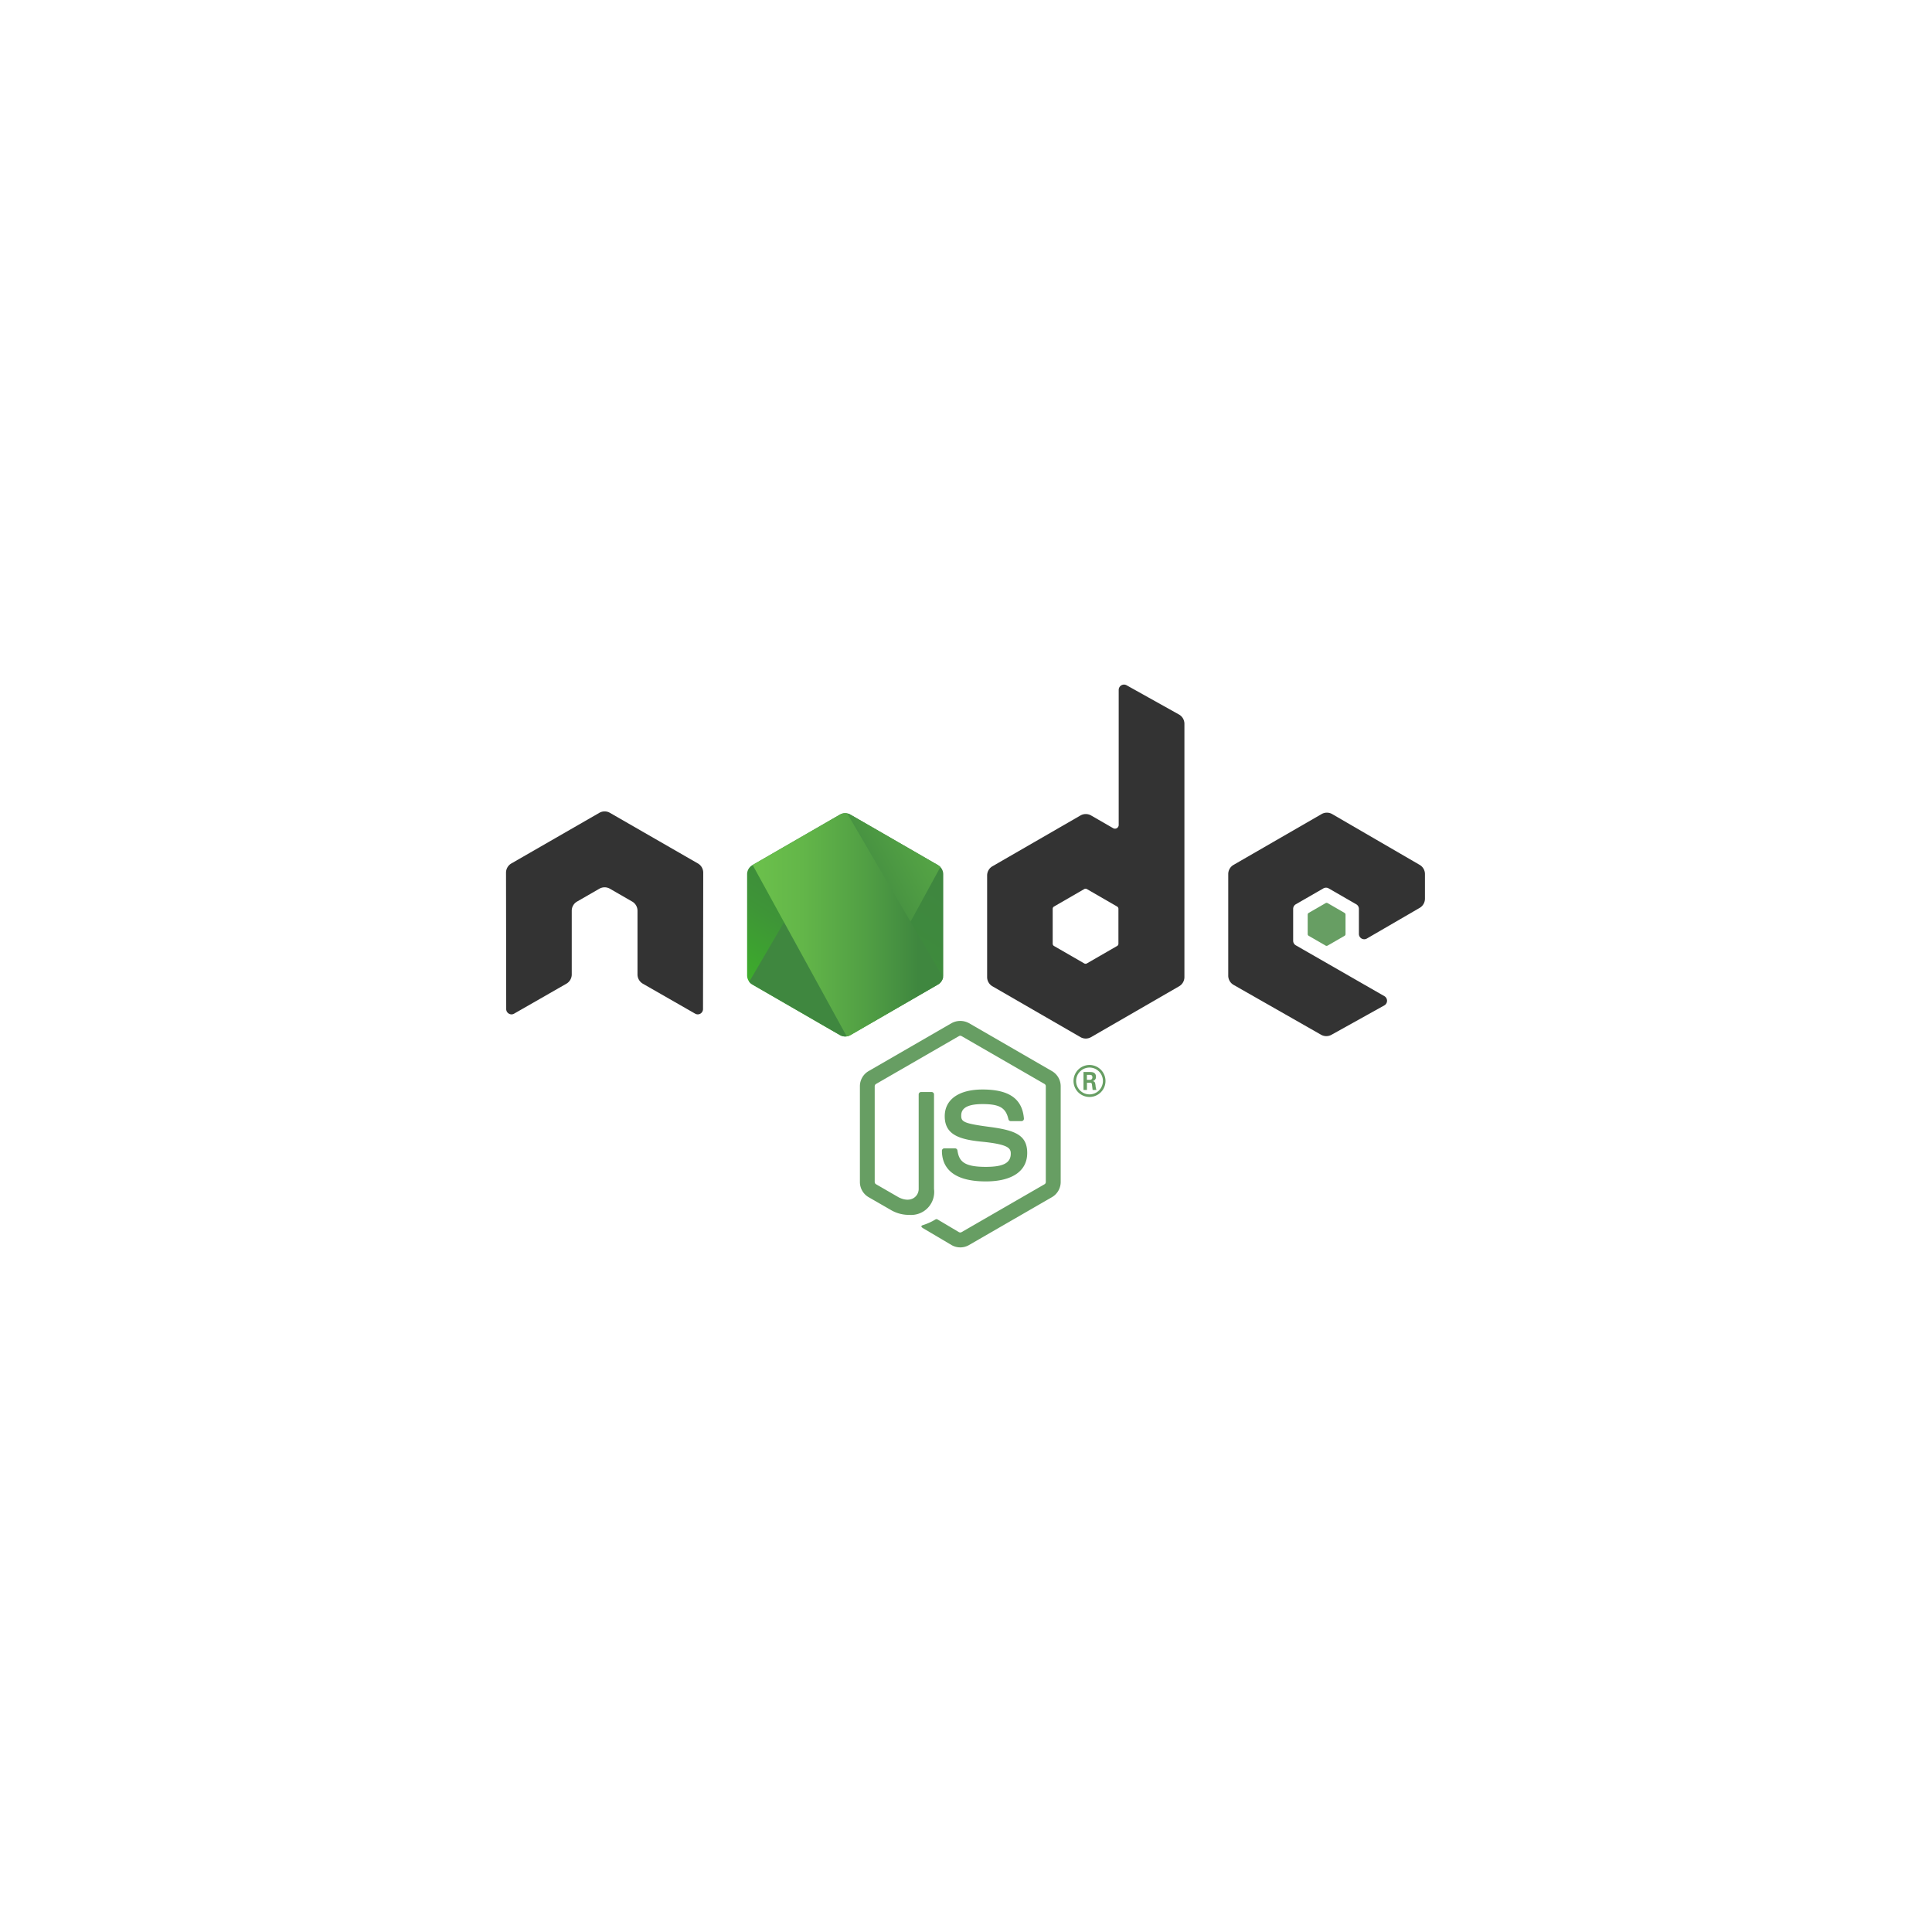<svg xmlns="http://www.w3.org/2000/svg" xmlns:xlink="http://www.w3.org/1999/xlink" width="223" height="223" viewBox="0 0 223 223">
  <defs>
    <linearGradient id="linear-gradient" x1="0.681" y1="0.175" x2="0.278" y2="0.897" gradientUnits="objectBoundingBox">
      <stop offset="0" stop-color="#3f873f"/>
      <stop offset="0.33" stop-color="#3e8a3d"/>
      <stop offset="0.637" stop-color="#3e9537"/>
      <stop offset="0.934" stop-color="#3da82d"/>
      <stop offset="1" stop-color="#3dae2b"/>
    </linearGradient>
    <filter id="Ellipse_397" x="0" y="0" width="223" height="223" filterUnits="userSpaceOnUse">
      <feOffset input="SourceAlpha"/>
      <feGaussianBlur stdDeviation="12.5" result="blur"/>
      <feFlood flood-opacity="0.161"/>
      <feComposite operator="in" in2="blur"/>
      <feComposite in="SourceGraphic"/>
    </filter>
    <clipPath id="clip-path">
      <path id="Path_10658" data-name="Path 10658" d="M206.286,226.089a1.221,1.221,0,0,0-1.22,0l-10.1,5.83a1.22,1.22,0,0,0-.61,1.057v11.669a1.221,1.221,0,0,0,.61,1.057l10.1,5.834a1.22,1.22,0,0,0,1.22,0l10.1-5.834a1.221,1.221,0,0,0,.61-1.057V232.975a1.22,1.22,0,0,0-.61-1.056Z" transform="translate(-194.353 -225.926)" fill="url(#linear-gradient)" clip-rule="evenodd"/>
    </clipPath>
    <linearGradient id="linear-gradient-3" x1="0.432" y1="0.552" x2="1.591" y2="-0.183" gradientUnits="objectBoundingBox">
      <stop offset="0.138" stop-color="#3f873f"/>
      <stop offset="0.397" stop-color="#519f44"/>
      <stop offset="0.711" stop-color="#63b649"/>
      <stop offset="0.908" stop-color="#6abf4b"/>
    </linearGradient>
    <linearGradient id="linear-gradient-4" x1="-57.151" y1="0.5" x2="68.852" y2="0.5" gradientUnits="objectBoundingBox">
      <stop offset="0.092" stop-color="#6abf4b"/>
      <stop offset="0.289" stop-color="#63b649"/>
      <stop offset="0.603" stop-color="#519f44"/>
      <stop offset="0.862" stop-color="#3f873f"/>
    </linearGradient>
    <linearGradient id="linear-gradient-5" x1="-0.045" x2="1.016" xlink:href="#linear-gradient-4"/>
    <linearGradient id="linear-gradient-6" x1="-347.794" x2="1" xlink:href="#linear-gradient-4"/>
    <linearGradient id="linear-gradient-7" x1="-1.037" x2="1.006" xlink:href="#linear-gradient-4"/>
    <linearGradient id="linear-gradient-8" x1="1.303" y1="-2.11" x2="0.044" y2="2.012" xlink:href="#linear-gradient"/>
  </defs>
  <g id="Technologies-2" transform="translate(25.677 25.81)">
    <circle id="Ellipse_398" data-name="Ellipse 398" cx="86" cy="86" r="86" transform="translate(-0.177 -0.31)" fill="#fff" opacity="0.05"/>
    <g transform="matrix(1, 0, 0, 1, -25.68, -25.81)" filter="url(#Ellipse_397)">
      <circle id="Ellipse_397-2" data-name="Ellipse 397" cx="74" cy="74" r="74" transform="translate(37.5 37.5)" fill="#fff"/>
    </g>
    <g id="Group_10489" data-name="Group 10489" transform="translate(-45.576 -110.808)">
      <g id="Group_10489-2" data-name="Group 10489" transform="translate(119.143 202.839)">
        <path id="Path_10640" data-name="Path 10640" d="M260.212,352.067a2.009,2.009,0,0,1-1-.269l-3.2-1.892c-.477-.267-.244-.362-.087-.417a6.367,6.367,0,0,0,1.446-.658.246.246,0,0,1,.238.018l2.457,1.459a.315.315,0,0,0,.3,0l9.579-5.529a.3.3,0,0,0,.146-.259V333.467a.309.309,0,0,0-.149-.264l-9.575-5.524a.3.3,0,0,0-.3,0l-9.572,5.525a.308.308,0,0,0-.152.263v11.054a.293.293,0,0,0,.151.256l2.624,1.516c1.424.712,2.3-.126,2.3-.969V334.41a.276.276,0,0,1,.278-.276h1.215a.277.277,0,0,1,.277.276v10.914a2.654,2.654,0,0,1-2.836,2.99,4.1,4.1,0,0,1-2.206-.6l-2.512-1.446a2.023,2.023,0,0,1-1-1.747V333.467a2.018,2.018,0,0,1,1-1.746l9.579-5.535a2.1,2.1,0,0,1,2.013,0l9.578,5.535a2.021,2.021,0,0,1,1.006,1.746v11.054a2.027,2.027,0,0,1-1.006,1.747l-9.578,5.53A2.01,2.01,0,0,1,260.212,352.067Z" transform="translate(-248.624 -325.929)" fill="#679e63"/>
        <path id="Path_10641" data-name="Path 10641" d="M293.219,369.535c-4.191,0-5.07-1.924-5.07-3.538a.275.275,0,0,1,.277-.276h1.238a.278.278,0,0,1,.275.235c.187,1.261.744,1.9,3.279,1.9,2.018,0,2.877-.457,2.877-1.527,0-.617-.243-1.075-3.38-1.383-2.621-.259-4.242-.838-4.242-2.935,0-1.933,1.629-3.085,4.36-3.085,3.069,0,4.587,1.065,4.78,3.35a.277.277,0,0,1-.276.3h-1.243a.276.276,0,0,1-.269-.216c-.3-1.327-1.024-1.751-2.991-1.751-2.2,0-2.459.767-2.459,1.342,0,.7.3.9,3.277,1.293,2.944.389,4.342.94,4.342,3.009C297.994,368.339,296.254,369.535,293.219,369.535Z" transform="translate(-278.672 -351.012)" fill="#679e63"/>
      </g>
      <g id="Group_10490" data-name="Group 10490" transform="translate(143.809 207.922)">
        <path id="Path_10642" data-name="Path 10642" d="M355.192,348.976a1.846,1.846,0,1,1-1.846-1.846A1.851,1.851,0,0,1,355.192,348.976Zm-3.394-.005a1.548,1.548,0,1,0,1.543-1.543A1.549,1.549,0,0,0,351.8,348.971Zm.854-1.03h.713c.244,0,.723,0,.723.547a.476.476,0,0,1-.392.508c.284.019.3.205.342.469a2.041,2.041,0,0,0,.107.547h-.439c-.011-.1-.079-.625-.079-.654-.029-.117-.068-.176-.215-.176h-.361v.83h-.4Zm.391.908h.322a.279.279,0,0,0,.313-.293c0-.284-.2-.284-.3-.284h-.332Z" transform="translate(-351.5 -347.13)" fill="#679e63"/>
      </g>
      <path id="Path_10643" data-name="Path 10643" d="M101.069,232.145a1.225,1.225,0,0,0-.613-1.066L90.3,225.235a1.193,1.193,0,0,0-.559-.162h-.105a1.21,1.21,0,0,0-.561.162L78.92,231.079a1.23,1.23,0,0,0-.614,1.066l.022,15.737a.6.6,0,0,0,.306.53.59.59,0,0,0,.609,0l6.035-3.456a1.236,1.236,0,0,0,.614-1.064v-7.353a1.222,1.222,0,0,1,.613-1.062l2.57-1.48a1.221,1.221,0,0,1,.615-.165,1.2,1.2,0,0,1,.61.165l2.569,1.48a1.223,1.223,0,0,1,.613,1.062v7.353a1.239,1.239,0,0,0,.615,1.064l6.034,3.456a.6.6,0,0,0,.613,0,.613.613,0,0,0,.3-.53Z" transform="translate(0 -46.416)" fill="#333" fill-rule="evenodd"/>
      <path id="Path_10644" data-name="Path 10644" d="M326,164.095a.613.613,0,0,0-.912.536v15.585a.429.429,0,0,1-.644.372l-2.543-1.465a1.227,1.227,0,0,0-1.226,0l-10.159,5.863a1.227,1.227,0,0,0-.614,1.062v11.729a1.227,1.227,0,0,0,.613,1.063l10.159,5.867a1.227,1.227,0,0,0,1.227,0l10.16-5.867a1.227,1.227,0,0,0,.613-1.063V168.54a1.227,1.227,0,0,0-.629-1.071Zm-.943,29.828a.306.306,0,0,1-.153.265l-3.488,2.011a.306.306,0,0,1-.306,0l-3.488-2.011a.306.306,0,0,1-.153-.265V189.9a.308.308,0,0,1,.153-.266l3.488-2.015a.306.306,0,0,1,.307,0l3.488,2.015a.308.308,0,0,1,.153.266Z" transform="translate(-176.064)" fill="#333" fill-rule="evenodd"/>
      <g id="Group_10491" data-name="Group 10491" transform="translate(161.67 178.799)">
        <path id="Path_10645" data-name="Path 10645" d="M448.082,236.657a1.227,1.227,0,0,0,.61-1.061v-2.842a1.227,1.227,0,0,0-.611-1.061l-10.094-5.861a1.226,1.226,0,0,0-1.229,0L426.6,231.694a1.226,1.226,0,0,0-.613,1.062v11.725a1.226,1.226,0,0,0,.62,1.066L436.7,251.3a1.226,1.226,0,0,0,1.2.007l6.1-3.393a.613.613,0,0,0,.008-1.068l-10.22-5.866a.613.613,0,0,1-.308-.532v-3.675a.613.613,0,0,1,.307-.531l3.181-1.834a.613.613,0,0,1,.612,0l3.182,1.834a.613.613,0,0,1,.307.531v2.891a.613.613,0,0,0,.921.531Z" transform="translate(-425.989 -225.667)" fill="#333" fill-rule="evenodd"/>
        <path id="Path_10646" data-name="Path 10646" d="M466.293,269.114a.235.235,0,0,1,.235,0l1.95,1.125a.236.236,0,0,1,.117.2v2.251a.236.236,0,0,1-.117.2l-1.95,1.125a.235.235,0,0,1-.235,0l-1.948-1.125a.236.236,0,0,1-.118-.2v-2.251a.236.236,0,0,1,.118-.2Z" transform="translate(-455.059 -258.672)" fill="#679e63" fill-rule="evenodd"/>
      </g>
      <g id="Group_10495" data-name="Group 10495" transform="translate(106.13 178.861)">
        <path id="Path_10647" data-name="Path 10647" d="M206.286,226.089a1.221,1.221,0,0,0-1.22,0l-10.1,5.83a1.22,1.22,0,0,0-.61,1.057v11.669a1.221,1.221,0,0,0,.61,1.057l10.1,5.834a1.22,1.22,0,0,0,1.22,0l10.1-5.834a1.221,1.221,0,0,0,.61-1.057V232.975a1.22,1.22,0,0,0-.61-1.056Z" transform="translate(-194.353 -225.926)" fill-rule="evenodd" fill="url(#linear-gradient)"/>
        <g id="Group_10494" data-name="Group 10494" transform="translate(0)" clip-path="url(#clip-path)">
          <g id="Group_10492" data-name="Group 10492" transform="translate(-0.085 0.001)">
            <path id="Path_10648" data-name="Path 10648" d="M204.776,226.092l-10.124,5.83a1.261,1.261,0,0,0-.653,1.057v11.669a1.18,1.18,0,0,0,.315.776l11.375-19.458A1.24,1.24,0,0,0,204.776,226.092Z" transform="translate(-194 -225.929)" fill="none"/>
            <path id="Path_10649" data-name="Path 10649" d="M242.988,271.319a1.2,1.2,0,0,0,.284-.118l10.113-5.834a1.246,1.246,0,0,0,.635-1.057V252.64a1.206,1.206,0,0,0-.369-.847Z" transform="translate(-231.242 -245.592)" fill="none"/>
            <path id="Path_10650" data-name="Path 10650" d="M217.135,232.037,207,226.207a1.215,1.215,0,0,0-.317-.126l-11.375,19.458a1.394,1.394,0,0,0,.34.281l10.148,5.834a1.233,1.233,0,0,0,.943.118l10.663-19.526A1.335,1.335,0,0,0,217.135,232.037Z" transform="translate(-194.998 -226.045)" fill="url(#linear-gradient-3)"/>
          </g>
          <g id="Group_10493" data-name="Group 10493" transform="translate(-0.085 -1.98)">
            <path id="Path_10651" data-name="Path 10651" d="M253.668,244.728V233.059a1.25,1.25,0,0,0-.641-1.056l-10.131-5.83a1.22,1.22,0,0,0-.372-.137l11.105,18.972A1.117,1.117,0,0,0,253.668,244.728Z" transform="translate(-230.89 -224.03)" fill="none"/>
            <path id="Path_10652" data-name="Path 10652" d="M194.653,250.81a1.261,1.261,0,0,0-.653,1.057v11.669a1.266,1.266,0,0,0,.655,1.057l10.148,5.834a1.23,1.23,0,0,0,.781.152l-10.87-19.8Z" transform="translate(-194 -242.837)" fill="none"/>
            <path id="Path_10653" data-name="Path 10653" d="M237.186,217.669l-.139.079h.185Z" transform="translate(-226.726 -217.669)" fill="url(#linear-gradient-4)"/>
            <path id="Path_10654" data-name="Path 10654" d="M218.405,245.708a1.277,1.277,0,0,0,.6-.777L207.9,225.959a1.239,1.239,0,0,0-.859.137l-10.063,5.795,10.87,19.8a1.219,1.219,0,0,0,.446-.152Z" transform="translate(-196.262 -223.952)" fill="url(#linear-gradient-5)"/>
            <path id="Path_10655" data-name="Path 10655" d="M290.067,307.257l-.067-.114v.153Z" transform="translate(-266.982 -285.69)" fill="url(#linear-gradient-6)"/>
            <path id="Path_10656" data-name="Path 10656" d="M252.872,305.941l-10.113,5.834a1.219,1.219,0,0,1-.446.152l.2.367,11.232-6.5v-.153l-.278-.475A1.277,1.277,0,0,1,252.872,305.941Z" transform="translate(-230.729 -284.185)" fill="url(#linear-gradient-7)"/>
            <path id="Path_10657" data-name="Path 10657" d="M252.872,305.941l-10.113,5.834a1.219,1.219,0,0,1-.446.152l.2.367,11.232-6.5v-.153l-.278-.475A1.277,1.277,0,0,1,252.872,305.941Z" transform="translate(-230.729 -284.185)" fill="url(#linear-gradient-8)"/>
          </g>
        </g>
      </g>
    </g>
  </g>
</svg>
